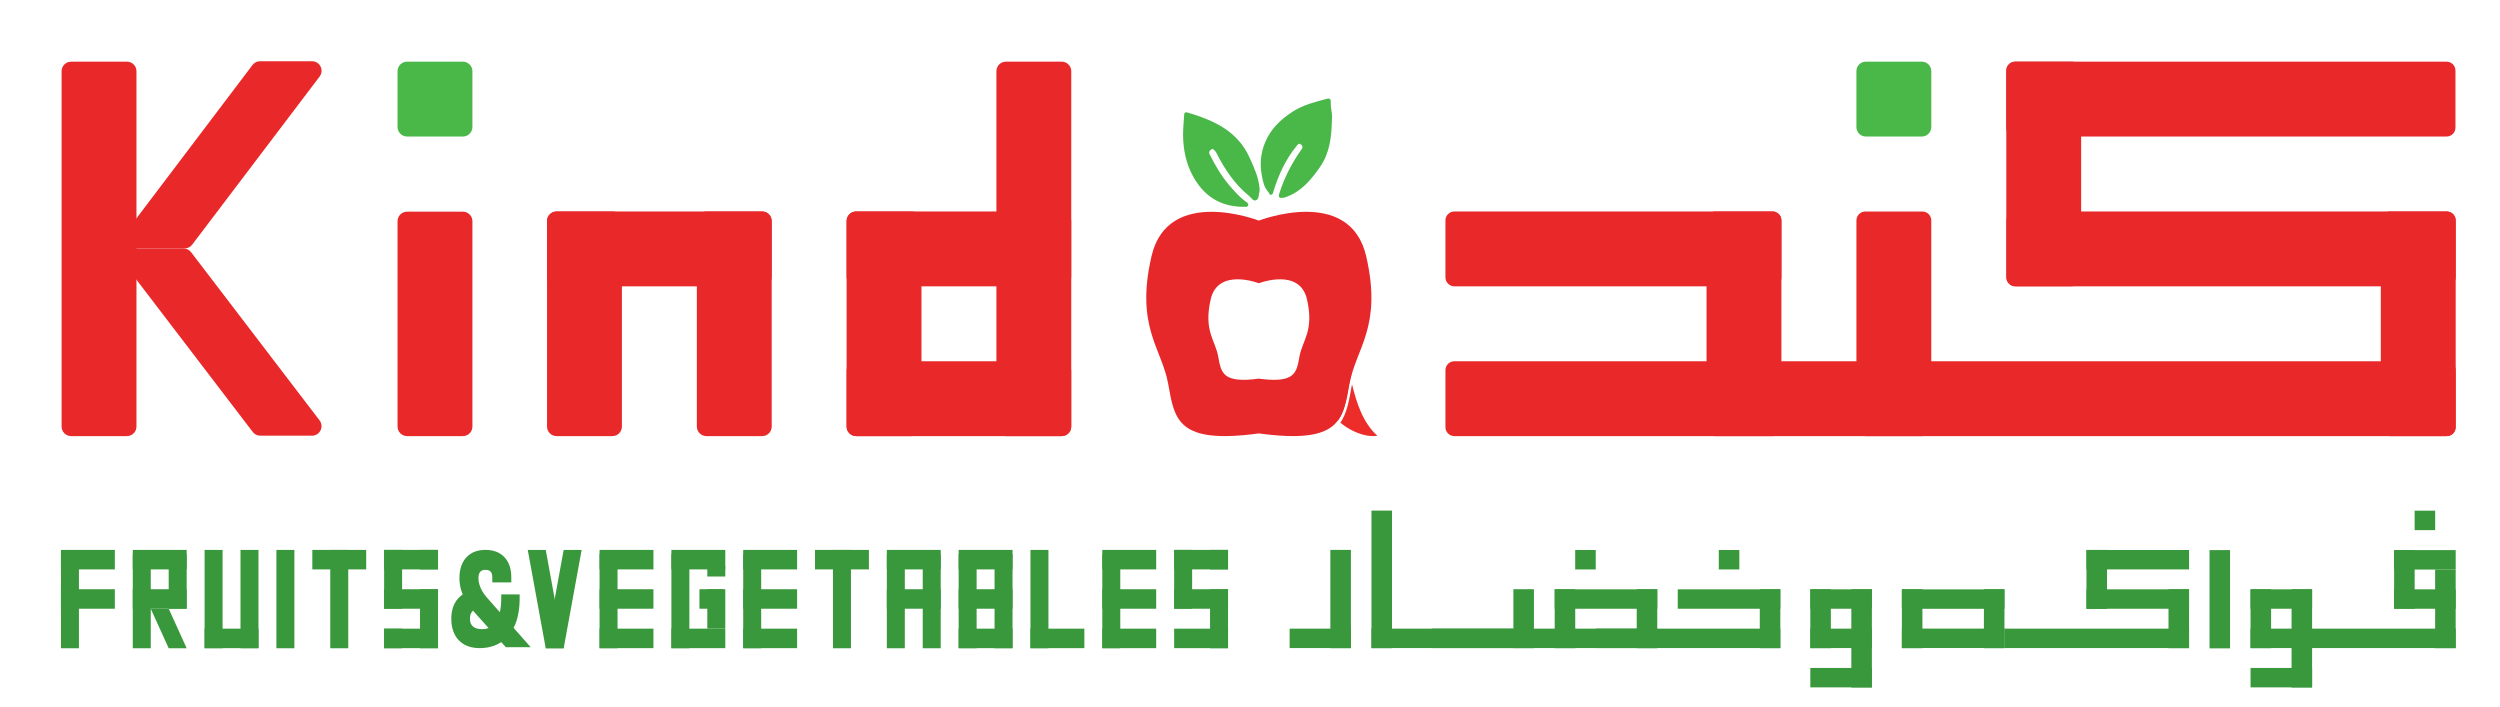 <?xml version="1.0" encoding="utf-8"?>
<!-- Generator: Adobe Illustrator 16.0.0, SVG Export Plug-In . SVG Version: 6.00 Build 0)  -->
<!DOCTYPE svg PUBLIC "-//W3C//DTD SVG 1.1//EN" "http://www.w3.org/Graphics/SVG/1.1/DTD/svg11.dtd">
<svg version="1.1" id="Layer_1" xmlns="http://www.w3.org/2000/svg" xmlns:xlink="http://www.w3.org/1999/xlink" x="0px" y="0px"
	 width="600.89px" height="170px" viewBox="118.5 198.638 600.89 170" enable-background="new 118.5 198.638 600.89 170"
	 xml:space="preserve">
<g>
	<g>
		<defs>
			<rect id="SVGID_1_" y="0" width="841.89" height="595.276"/>
		</defs>
		<clipPath id="SVGID_2_">
			<use xlink:href="#SVGID_1_"  overflow="visible"/>
		</clipPath>
		<path clip-path="url(#SVGID_2_)" fill="#E82829" d="M602.871,231.454h103.668c1.186,0,2.148-0.962,2.148-2.149v-13.698
			c0-1.187-0.963-2.148-2.148-2.148H602.871c-1.188,0-2.148,0.962-2.148,2.148v13.698
			C600.722,230.491,601.683,231.454,602.871,231.454"/>
	</g>
	<g>
		<defs>
			<rect id="SVGID_3_" y="0" width="841.89" height="595.276"/>
		</defs>
		<clipPath id="SVGID_4_">
			<use xlink:href="#SVGID_3_"  overflow="visible"/>
		</clipPath>
		<path clip-path="url(#SVGID_4_)" fill="#E82829" d="M602.923,267.458h103.668c1.188,0,2.148-0.962,2.148-2.149v-13.695
			c0-1.188-0.963-2.149-2.148-2.149H602.923c-1.188,0-2.148,0.962-2.148,2.149v13.695
			C600.773,266.496,601.736,267.458,602.923,267.458"/>
	</g>
	<g>
		<defs>
			<rect id="SVGID_5_" y="0" width="841.89" height="595.276"/>
		</defs>
		<clipPath id="SVGID_6_">
			<use xlink:href="#SVGID_5_"  overflow="visible"/>
		</clipPath>
		<path clip-path="url(#SVGID_6_)" fill="#E82829" d="M468.07,267.458h76.455c1.188,0,2.148-0.962,2.148-2.149v-13.695
			c0-1.188-0.963-2.149-2.148-2.149H468.07c-1.188,0-2.148,0.962-2.148,2.149v13.695
			C465.921,266.496,466.882,267.458,468.07,267.458"/>
	</g>
	<g>
		<defs>
			<rect id="SVGID_7_" y="0" width="841.89" height="595.276"/>
		</defs>
		<clipPath id="SVGID_8_">
			<use xlink:href="#SVGID_7_"  overflow="visible"/>
		</clipPath>
		<path clip-path="url(#SVGID_8_)" fill="#E82829" d="M468.07,303.458h238.521c1.186,0,2.148-0.963,2.148-2.149v-13.696
			c0-1.187-0.963-2.148-2.148-2.148H468.07c-1.188,0-2.148,0.962-2.148,2.148v13.696
			C465.921,302.496,466.882,303.458,468.07,303.458"/>
	</g>
	<g>
		<defs>
			<rect id="SVGID_9_" y="0" width="841.89" height="595.276"/>
		</defs>
		<clipPath id="SVGID_10_">
			<use xlink:href="#SVGID_9_"  overflow="visible"/>
		</clipPath>
		<path clip-path="url(#SVGID_10_)" fill="#E82829" d="M706.591,303.458h-13.697c-1.186,0-2.148-0.963-2.148-2.149v-49.684
			c0-1.188,0.963-2.15,2.148-2.15h13.697c1.188,0,2.148,0.962,2.148,2.15v49.684C708.74,302.496,707.777,303.458,706.591,303.458"/>
	</g>
	<g>
		<defs>
			<rect id="SVGID_11_" y="0" width="841.89" height="595.276"/>
		</defs>
		<clipPath id="SVGID_12_">
			<use xlink:href="#SVGID_11_"  overflow="visible"/>
		</clipPath>
		<path clip-path="url(#SVGID_12_)" fill="#E82829" d="M616.568,267.439h-13.697c-1.188,0-2.148-0.962-2.148-2.148v-49.686
			c0-1.187,0.963-2.148,2.148-2.148h13.697c1.186,0,2.146,0.962,2.146,2.148v49.686
			C618.714,266.477,617.753,267.439,616.568,267.439"/>
	</g>
	<g>
		<defs>
			<rect id="SVGID_13_" y="0" width="841.89" height="595.276"/>
		</defs>
		<clipPath id="SVGID_14_">
			<use xlink:href="#SVGID_13_"  overflow="visible"/>
		</clipPath>
		<path clip-path="url(#SVGID_14_)" fill="#4AB749" d="M580.427,231.452h-13.459c-1.252,0-2.268-1.016-2.268-2.269v-13.459
			c0-1.252,1.016-2.267,2.268-2.267h13.459c1.252,0,2.27,1.015,2.27,2.267v13.459C582.695,230.436,581.679,231.452,580.427,231.452"
			/>
	</g>
	<g>
		<defs>
			<rect id="SVGID_15_" y="0" width="841.89" height="595.276"/>
		</defs>
		<clipPath id="SVGID_16_">
			<use xlink:href="#SVGID_15_"  overflow="visible"/>
		</clipPath>
		<path clip-path="url(#SVGID_16_)" fill="#4AB749" d="M229.755,231.452h-13.408c-1.266,0-2.293-1.027-2.293-2.293V215.75
			c0-1.268,1.027-2.293,2.293-2.293h13.408c1.267,0,2.293,1.025,2.293,2.293v13.408
			C232.048,230.423,231.022,231.452,229.755,231.452"/>
	</g>
	<g>
		<defs>
			<rect id="SVGID_17_" y="0" width="841.89" height="595.276"/>
		</defs>
		<clipPath id="SVGID_18_">
			<use xlink:href="#SVGID_17_"  overflow="visible"/>
		</clipPath>
		<path clip-path="url(#SVGID_18_)" fill="#E82829" d="M544.525,303.458H530.83c-1.188,0-2.15-0.963-2.15-2.149v-49.684
			c0-1.188,0.963-2.15,2.15-2.15h13.695c1.188,0,2.148,0.962,2.148,2.15v49.684C546.675,302.496,545.712,303.458,544.525,303.458"/>
	</g>
	<g>
		<defs>
			<rect id="SVGID_19_" y="0" width="841.89" height="595.276"/>
		</defs>
		<clipPath id="SVGID_20_">
			<use xlink:href="#SVGID_19_"  overflow="visible"/>
		</clipPath>
		<path clip-path="url(#SVGID_20_)" fill="#E82829" d="M580.546,303.458h-13.695c-1.188,0-2.148-0.963-2.148-2.149v-49.684
			c0-1.188,0.961-2.15,2.148-2.15h13.695c1.188,0,2.148,0.962,2.148,2.15v49.684C582.695,302.496,581.732,303.458,580.546,303.458"
			/>
	</g>
	<g>
		<defs>
			<rect id="SVGID_21_" y="0" width="841.89" height="595.276"/>
		</defs>
		<clipPath id="SVGID_22_">
			<use xlink:href="#SVGID_21_"  overflow="visible"/>
		</clipPath>
		<path clip-path="url(#SVGID_22_)" fill="#E82829" d="M337.686,303.458h-13.407c-1.267,0-2.293-1.026-2.293-2.293v-49.396
			c0-1.267,1.026-2.294,2.293-2.294h13.407c1.268,0,2.293,1.027,2.293,2.294v49.396
			C339.979,302.431,338.953,303.458,337.686,303.458"/>
	</g>
	<g>
		<defs>
			<rect id="SVGID_23_" y="0" width="841.89" height="595.276"/>
		</defs>
		<clipPath id="SVGID_24_">
			<use xlink:href="#SVGID_23_"  overflow="visible"/>
		</clipPath>
		<path clip-path="url(#SVGID_24_)" fill="#E82829" d="M321.985,265.162v-13.408c0-1.267,1.026-2.293,2.293-2.293h49.396
			c1.268,0,2.293,1.026,2.293,2.293v13.408c0,1.267-1.025,2.293-2.293,2.293h-49.396
			C323.012,267.455,321.985,266.428,321.985,265.162"/>
	</g>
	<g>
		<defs>
			<rect id="SVGID_25_" y="0" width="841.89" height="595.276"/>
		</defs>
		<clipPath id="SVGID_26_">
			<use xlink:href="#SVGID_25_"  overflow="visible"/>
		</clipPath>
		<path clip-path="url(#SVGID_26_)" fill="#E82829" d="M321.985,301.166v-13.408c0-1.266,1.026-2.293,2.293-2.293h49.396
			c1.268,0,2.293,1.027,2.293,2.293v13.408c0,1.267-1.025,2.293-2.293,2.293h-49.396
			C323.012,303.458,321.985,302.431,321.985,301.166"/>
	</g>
	<g>
		<defs>
			<rect id="SVGID_27_" y="0" width="841.89" height="595.276"/>
		</defs>
		<clipPath id="SVGID_28_">
			<use xlink:href="#SVGID_27_"  overflow="visible"/>
		</clipPath>
		<path clip-path="url(#SVGID_28_)" fill="#E82829" d="M373.693,303.458h-13.408c-1.267,0-2.293-1.026-2.293-2.293V215.75
			c0-1.267,1.026-2.292,2.293-2.292h13.408c1.267,0,2.293,1.025,2.293,2.292v85.415C375.986,302.431,374.96,303.458,373.693,303.458
			"/>
	</g>
	<g>
		<defs>
			<rect id="SVGID_29_" y="0" width="841.89" height="595.276"/>
		</defs>
		<clipPath id="SVGID_30_">
			<use xlink:href="#SVGID_29_"  overflow="visible"/>
		</clipPath>
		<path clip-path="url(#SVGID_30_)" fill="#E82829" d="M265.686,303.458h-13.408c-1.266,0-2.293-1.026-2.293-2.293v-49.396
			c0-1.267,1.027-2.294,2.293-2.294h13.408c1.267,0,2.293,1.027,2.293,2.294v49.396
			C267.979,302.431,266.953,303.458,265.686,303.458"/>
	</g>
	<g>
		<defs>
			<rect id="SVGID_31_" y="0" width="841.89" height="595.276"/>
		</defs>
		<clipPath id="SVGID_32_">
			<use xlink:href="#SVGID_31_"  overflow="visible"/>
		</clipPath>
		<path clip-path="url(#SVGID_32_)" fill="#E82829" d="M249.985,265.162v-13.408c0-1.267,1.027-2.293,2.293-2.293h49.397
			c1.267,0,2.293,1.026,2.293,2.293v13.408c0,1.267-1.026,2.293-2.293,2.293h-49.397
			C251.012,267.455,249.985,266.428,249.985,265.162"/>
	</g>
	<g>
		<defs>
			<rect id="SVGID_33_" y="0" width="841.89" height="595.276"/>
		</defs>
		<clipPath id="SVGID_34_">
			<use xlink:href="#SVGID_33_"  overflow="visible"/>
		</clipPath>
		<path clip-path="url(#SVGID_34_)" fill="#E82829" d="M301.693,303.458h-13.408c-1.266,0-2.293-1.026-2.293-2.293v-49.396
			c0-1.267,1.027-2.294,2.293-2.294h13.408c1.267,0,2.293,1.027,2.293,2.294v49.396C303.986,302.431,302.96,303.458,301.693,303.458
			"/>
	</g>
	<g>
		<defs>
			<rect id="SVGID_35_" y="0" width="841.89" height="595.276"/>
		</defs>
		<clipPath id="SVGID_36_">
			<use xlink:href="#SVGID_35_"  overflow="visible"/>
		</clipPath>
		<path clip-path="url(#SVGID_36_)" fill="#E82829" d="M229.755,303.458h-13.408c-1.266,0-2.293-1.026-2.293-2.293v-49.359
			c0-1.267,1.027-2.293,2.293-2.293h13.408c1.267,0,2.293,1.026,2.293,2.293v49.359
			C232.048,302.431,231.022,303.458,229.755,303.458"/>
	</g>
	<g>
		<defs>
			<rect id="SVGID_37_" y="0" width="841.89" height="595.276"/>
		</defs>
		<clipPath id="SVGID_38_">
			<use xlink:href="#SVGID_37_"  overflow="visible"/>
		</clipPath>
		<path clip-path="url(#SVGID_38_)" fill="#E82829" d="M162.861,258.358h-12.437c-1.844,0-2.934-2.066-1.892-3.589l30.587-40.414
			c0.427-0.624,1.135-0.997,1.892-0.997h12.483c1.846,0,2.935,2.069,1.891,3.591l-30.633,40.413
			C164.324,257.985,163.617,258.358,162.861,258.358"/>
	</g>
	<g>
		<defs>
			<rect id="SVGID_39_" y="0" width="841.89" height="595.276"/>
		</defs>
		<clipPath id="SVGID_40_">
			<use xlink:href="#SVGID_39_"  overflow="visible"/>
		</clipPath>
		<path clip-path="url(#SVGID_40_)" fill="#E82829" d="M193.484,303.359h-12.417c-0.753,0-1.458-0.369-1.886-0.988l-30.869-40.413
			c-1.053-1.521,0.036-3.599,1.885-3.599h12.417c0.753,0,1.458,0.369,1.886,0.988l30.87,40.414
			C196.422,301.283,195.333,303.359,193.484,303.359"/>
	</g>
	<g>
		<defs>
			<rect id="SVGID_41_" y="0" width="841.89" height="595.276"/>
		</defs>
		<clipPath id="SVGID_42_">
			<use xlink:href="#SVGID_41_"  overflow="visible"/>
		</clipPath>
		<path clip-path="url(#SVGID_42_)" fill="#E82829" d="M149.005,303.458h-13.408c-1.266,0-2.293-1.026-2.293-2.293V215.75
			c0-1.267,1.027-2.292,2.293-2.292h13.408c1.267,0,2.293,1.025,2.293,2.292v85.415
			C151.298,302.431,150.272,303.458,149.005,303.458"/>
	</g>
	<g>
		<defs>
			<rect id="SVGID_43_" y="0" width="841.89" height="595.276"/>
		</defs>
		<clipPath id="SVGID_44_">
			<use xlink:href="#SVGID_43_"  overflow="visible"/>
		</clipPath>
		<rect x="693.939" y="330.855" clip-path="url(#SVGID_44_)" fill="#3A983C" width="14.801" height="4.68"/>
	</g>
	<g>
		<defs>
			<rect id="SVGID_45_" y="0" width="841.89" height="595.276"/>
		</defs>
		<clipPath id="SVGID_46_">
			<use xlink:href="#SVGID_45_"  overflow="visible"/>
		</clipPath>
		<rect x="693.939" y="340.285" clip-path="url(#SVGID_46_)" fill="#3A983C" width="14.801" height="4.67"/>
	</g>
	<g>
		<defs>
			<rect id="SVGID_47_" y="0" width="841.89" height="595.276"/>
		</defs>
		<clipPath id="SVGID_48_">
			<use xlink:href="#SVGID_47_"  overflow="visible"/>
		</clipPath>
		<rect x="659.431" y="349.735" clip-path="url(#SVGID_48_)" fill="#3A983C" width="49.311" height="4.67"/>
	</g>
	<g>
		<defs>
			<rect id="SVGID_49_" y="0" width="841.89" height="595.276"/>
		</defs>
		<clipPath id="SVGID_50_">
			<use xlink:href="#SVGID_49_"  overflow="visible"/>
		</clipPath>
		<rect x="600.279" y="349.735" clip-path="url(#SVGID_50_)" fill="#3A983C" width="44.373" height="4.67"/>
	</g>
	<g>
		<defs>
			<rect id="SVGID_51_" y="0" width="841.89" height="595.276"/>
		</defs>
		<clipPath id="SVGID_52_">
			<use xlink:href="#SVGID_51_"  overflow="visible"/>
		</clipPath>
		<rect x="448.14" y="349.735" clip-path="url(#SVGID_52_)" fill="#3A983C" width="34.188" height="4.67"/>
	</g>
	<g>
		<defs>
			<rect id="SVGID_53_" y="0" width="841.89" height="595.276"/>
		</defs>
		<clipPath id="SVGID_54_">
			<use xlink:href="#SVGID_53_"  overflow="visible"/>
		</clipPath>
		<rect x="619.998" y="340.285" clip-path="url(#SVGID_54_)" fill="#3A983C" width="24.654" height="4.67"/>
	</g>
	<g>
		<defs>
			<rect id="SVGID_55_" y="0" width="841.89" height="595.276"/>
		</defs>
		<clipPath id="SVGID_56_">
			<use xlink:href="#SVGID_55_"  overflow="visible"/>
		</clipPath>
		<rect x="619.998" y="330.83" clip-path="url(#SVGID_56_)" fill="#3A983C" width="24.654" height="4.67"/>
	</g>
	<g>
		<defs>
			<rect id="SVGID_57_" y="0" width="841.89" height="595.276"/>
		</defs>
		<clipPath id="SVGID_58_">
			<use xlink:href="#SVGID_57_"  overflow="visible"/>
		</clipPath>
		<rect x="659.431" y="359.182" clip-path="url(#SVGID_58_)" fill="#3A983C" width="14.795" height="4.67"/>
	</g>
	<g>
		<defs>
			<rect id="SVGID_59_" y="0" width="841.89" height="595.276"/>
		</defs>
		<clipPath id="SVGID_60_">
			<use xlink:href="#SVGID_59_"  overflow="visible"/>
		</clipPath>
		<rect x="659.431" y="340.285" clip-path="url(#SVGID_60_)" fill="#3A983C" width="14.795" height="4.67"/>
	</g>
	<g>
		<defs>
			<rect id="SVGID_61_" y="0" width="841.89" height="595.276"/>
		</defs>
		<clipPath id="SVGID_62_">
			<use xlink:href="#SVGID_61_"  overflow="visible"/>
		</clipPath>
		<rect x="693.941" y="330.855" clip-path="url(#SVGID_62_)" fill="#3A983C" width="4.938" height="14.1"/>
	</g>
	<g>
		<defs>
			<rect id="SVGID_63_" y="0" width="841.89" height="595.276"/>
		</defs>
		<clipPath id="SVGID_64_">
			<use xlink:href="#SVGID_63_"  overflow="visible"/>
		</clipPath>
		<rect x="698.871" y="321.382" clip-path="url(#SVGID_64_)" fill="#3A983C" width="4.938" height="4.68"/>
	</g>
	<g>
		<defs>
			<rect id="SVGID_65_" y="0" width="841.89" height="595.276"/>
		</defs>
		<clipPath id="SVGID_66_">
			<use xlink:href="#SVGID_65_"  overflow="visible"/>
		</clipPath>
		<rect x="531.619" y="330.83" clip-path="url(#SVGID_66_)" fill="#3A983C" width="4.938" height="4.683"/>
	</g>
	<g>
		<defs>
			<rect id="SVGID_67_" y="0" width="841.89" height="595.276"/>
		</defs>
		<clipPath id="SVGID_68_">
			<use xlink:href="#SVGID_67_"  overflow="visible"/>
		</clipPath>
		<rect x="497.109" y="330.83" clip-path="url(#SVGID_68_)" fill="#3A983C" width="4.939" height="4.683"/>
	</g>
	<g>
		<defs>
			<rect id="SVGID_69_" y="0" width="841.89" height="595.276"/>
		</defs>
		<clipPath id="SVGID_70_">
			<use xlink:href="#SVGID_69_"  overflow="visible"/>
		</clipPath>
		<rect x="703.8" y="335.533" clip-path="url(#SVGID_70_)" fill="#3A983C" width="4.939" height="18.902"/>
	</g>
	<g>
		<defs>
			<rect id="SVGID_71_" y="0" width="841.89" height="595.276"/>
		</defs>
		<clipPath id="SVGID_72_">
			<use xlink:href="#SVGID_71_"  overflow="visible"/>
		</clipPath>
		<rect x="669.291" y="340.257" clip-path="url(#SVGID_72_)" fill="#3A983C" width="4.939" height="23.621"/>
	</g>
	<g>
		<defs>
			<rect id="SVGID_73_" y="0" width="841.89" height="595.276"/>
		</defs>
		<clipPath id="SVGID_74_">
			<use xlink:href="#SVGID_73_"  overflow="visible"/>
		</clipPath>
		<rect x="649.572" y="330.855" clip-path="url(#SVGID_74_)" fill="#3A983C" width="4.938" height="23.622"/>
	</g>
	<g>
		<defs>
			<rect id="SVGID_75_" y="0" width="841.89" height="595.276"/>
		</defs>
		<clipPath id="SVGID_76_">
			<use xlink:href="#SVGID_75_"  overflow="visible"/>
		</clipPath>
		<rect x="659.431" y="340.257" clip-path="url(#SVGID_76_)" fill="#3A983C" width="4.939" height="14.178"/>
	</g>
	<g>
		<defs>
			<rect id="SVGID_77_" y="0" width="841.89" height="595.276"/>
		</defs>
		<clipPath id="SVGID_78_">
			<use xlink:href="#SVGID_77_"  overflow="visible"/>
		</clipPath>
		<rect x="553.619" y="359.182" clip-path="url(#SVGID_78_)" fill="#3A983C" width="14.795" height="4.67"/>
	</g>
	<g>
		<defs>
			<rect id="SVGID_79_" y="0" width="841.89" height="595.276"/>
		</defs>
		<clipPath id="SVGID_80_">
			<use xlink:href="#SVGID_79_"  overflow="visible"/>
		</clipPath>
		<rect x="553.619" y="340.285" clip-path="url(#SVGID_80_)" fill="#3A983C" width="14.795" height="4.67"/>
	</g>
	<g>
		<defs>
			<rect id="SVGID_81_" y="0" width="841.89" height="595.276"/>
		</defs>
		<clipPath id="SVGID_82_">
			<use xlink:href="#SVGID_81_"  overflow="visible"/>
		</clipPath>
		<rect x="553.619" y="349.735" clip-path="url(#SVGID_82_)" fill="#3A983C" width="14.795" height="4.67"/>
	</g>
	<g>
		<defs>
			<rect id="SVGID_83_" y="0" width="841.89" height="595.276"/>
		</defs>
		<clipPath id="SVGID_84_">
			<use xlink:href="#SVGID_83_"  overflow="visible"/>
		</clipPath>
		<rect x="563.478" y="340.257" clip-path="url(#SVGID_84_)" fill="#3A983C" width="4.941" height="23.621"/>
	</g>
	<g>
		<defs>
			<rect id="SVGID_85_" y="0" width="841.89" height="595.276"/>
		</defs>
		<clipPath id="SVGID_86_">
			<use xlink:href="#SVGID_85_"  overflow="visible"/>
		</clipPath>
		<rect x="553.619" y="340.257" clip-path="url(#SVGID_86_)" fill="#3A983C" width="4.939" height="14.178"/>
	</g>
	<g>
		<defs>
			<rect id="SVGID_87_" y="0" width="841.89" height="595.276"/>
		</defs>
		<clipPath id="SVGID_88_">
			<use xlink:href="#SVGID_87_"  overflow="visible"/>
		</clipPath>
		<rect x="639.712" y="340.257" clip-path="url(#SVGID_88_)" fill="#3A983C" width="4.939" height="14.178"/>
	</g>
	<g>
		<defs>
			<rect id="SVGID_89_" y="0" width="841.89" height="595.276"/>
		</defs>
		<clipPath id="SVGID_90_">
			<use xlink:href="#SVGID_89_"  overflow="visible"/>
		</clipPath>
		<rect x="502.041" y="349.735" clip-path="url(#SVGID_90_)" fill="#3A983C" width="44.373" height="4.67"/>
	</g>
	<g>
		<defs>
			<rect id="SVGID_91_" y="0" width="841.89" height="595.276"/>
		</defs>
		<clipPath id="SVGID_92_">
			<use xlink:href="#SVGID_91_"  overflow="visible"/>
		</clipPath>
		<rect x="521.759" y="340.285" clip-path="url(#SVGID_92_)" fill="#3A983C" width="24.654" height="4.67"/>
	</g>
	<g>
		<defs>
			<rect id="SVGID_93_" y="0" width="841.89" height="595.276"/>
		</defs>
		<clipPath id="SVGID_94_">
			<use xlink:href="#SVGID_93_"  overflow="visible"/>
		</clipPath>
		<rect x="541.474" y="340.257" clip-path="url(#SVGID_94_)" fill="#3A983C" width="4.939" height="14.178"/>
	</g>
	<g>
		<defs>
			<rect id="SVGID_95_" y="0" width="841.89" height="595.276"/>
		</defs>
		<clipPath id="SVGID_96_">
			<use xlink:href="#SVGID_95_"  overflow="visible"/>
		</clipPath>
		<rect x="462.667" y="349.735" clip-path="url(#SVGID_96_)" fill="#3A983C" width="54.168" height="4.67"/>
	</g>
	<g>
		<defs>
			<rect id="SVGID_97_" y="0" width="841.89" height="595.276"/>
		</defs>
		<clipPath id="SVGID_98_">
			<use xlink:href="#SVGID_97_"  overflow="visible"/>
		</clipPath>
		<rect x="492.181" y="340.285" clip-path="url(#SVGID_98_)" fill="#3A983C" width="24.654" height="4.67"/>
	</g>
	<g>
		<defs>
			<rect id="SVGID_99_" y="0" width="841.89" height="595.276"/>
		</defs>
		<clipPath id="SVGID_100_">
			<use xlink:href="#SVGID_99_"  overflow="visible"/>
		</clipPath>
		<rect x="511.896" y="340.257" clip-path="url(#SVGID_100_)" fill="#3A983C" width="4.938" height="14.178"/>
	</g>
	<g>
		<defs>
			<rect id="SVGID_101_" y="0" width="841.89" height="595.276"/>
		</defs>
		<clipPath id="SVGID_102_">
			<use xlink:href="#SVGID_101_"  overflow="visible"/>
		</clipPath>
		<rect x="492.179" y="340.257" clip-path="url(#SVGID_102_)" fill="#3A983C" width="4.939" height="14.178"/>
	</g>
	<g>
		<defs>
			<rect id="SVGID_103_" y="0" width="841.89" height="595.276"/>
		</defs>
		<clipPath id="SVGID_104_">
			<use xlink:href="#SVGID_103_"  overflow="visible"/>
		</clipPath>
		<rect x="482.25" y="340.257" clip-path="url(#SVGID_104_)" fill="#3A983C" width="4.939" height="14.178"/>
	</g>
	<g>
		<defs>
			<rect id="SVGID_105_" y="0" width="841.89" height="595.276"/>
		</defs>
		<clipPath id="SVGID_106_">
			<use xlink:href="#SVGID_105_"  overflow="visible"/>
		</clipPath>
		<rect x="428.472" y="349.735" clip-path="url(#SVGID_106_)" fill="#3A983C" width="14.729" height="4.67"/>
	</g>
	<g>
		<defs>
			<rect id="SVGID_107_" y="0" width="841.89" height="595.276"/>
		</defs>
		<clipPath id="SVGID_108_">
			<use xlink:href="#SVGID_107_"  overflow="visible"/>
		</clipPath>
		<rect x="438.259" y="330.809" clip-path="url(#SVGID_108_)" fill="#3A983C" width="4.941" height="23.626"/>
	</g>
	<g>
		<defs>
			<rect id="SVGID_109_" y="0" width="841.89" height="595.276"/>
		</defs>
		<clipPath id="SVGID_110_">
			<use xlink:href="#SVGID_109_"  overflow="visible"/>
		</clipPath>
		<rect x="448.14" y="321.36" clip-path="url(#SVGID_110_)" fill="#3A983C" width="4.939" height="33.075"/>
	</g>
	<g>
		<defs>
			<rect id="SVGID_111_" y="0" width="841.89" height="595.276"/>
		</defs>
		<clipPath id="SVGID_112_">
			<use xlink:href="#SVGID_111_"  overflow="visible"/>
		</clipPath>
		<rect x="619.994" y="330.818" clip-path="url(#SVGID_112_)" fill="#3A983C" width="4.938" height="14.178"/>
	</g>
	<g>
		<defs>
			<rect id="SVGID_113_" y="0" width="841.89" height="595.276"/>
		</defs>
		<clipPath id="SVGID_114_">
			<use xlink:href="#SVGID_113_"  overflow="visible"/>
		</clipPath>
		<rect x="575.628" y="349.724" clip-path="url(#SVGID_114_)" fill="#3A983C" width="24.654" height="4.67"/>
	</g>
	<g>
		<defs>
			<rect id="SVGID_115_" y="0" width="841.89" height="595.276"/>
		</defs>
		<clipPath id="SVGID_116_">
			<use xlink:href="#SVGID_115_"  overflow="visible"/>
		</clipPath>
		<rect x="575.628" y="340.298" clip-path="url(#SVGID_116_)" fill="#3A983C" width="24.654" height="4.671"/>
	</g>
	<g>
		<defs>
			<rect id="SVGID_117_" y="0" width="841.89" height="595.276"/>
		</defs>
		<clipPath id="SVGID_118_">
			<use xlink:href="#SVGID_117_"  overflow="visible"/>
		</clipPath>
		<rect x="575.625" y="340.257" clip-path="url(#SVGID_118_)" fill="#3A983C" width="4.939" height="14.178"/>
	</g>
	<g>
		<defs>
			<rect id="SVGID_119_" y="0" width="841.89" height="595.276"/>
		</defs>
		<clipPath id="SVGID_120_">
			<use xlink:href="#SVGID_119_"  overflow="visible"/>
		</clipPath>
		<rect x="595.343" y="340.257" clip-path="url(#SVGID_120_)" fill="#3A983C" width="4.939" height="14.178"/>
	</g>
	<g>
		<defs>
			<rect id="SVGID_121_" y="0" width="841.89" height="595.276"/>
		</defs>
		<clipPath id="SVGID_122_">
			<use xlink:href="#SVGID_121_"  overflow="visible"/>
		</clipPath>
		<rect x="133.15" y="330.813" clip-path="url(#SVGID_122_)" fill="#3A983C" width="12.953" height="4.687"/>
	</g>
	<g>
		<defs>
			<rect id="SVGID_123_" y="0" width="841.89" height="595.276"/>
		</defs>
		<clipPath id="SVGID_124_">
			<use xlink:href="#SVGID_123_"  overflow="visible"/>
		</clipPath>
		<rect x="150.415" y="330.813" clip-path="url(#SVGID_124_)" fill="#3A983C" width="12.953" height="4.687"/>
	</g>
	<g>
		<defs>
			<rect id="SVGID_125_" y="0" width="841.89" height="595.276"/>
		</defs>
		<clipPath id="SVGID_126_">
			<use xlink:href="#SVGID_125_"  overflow="visible"/>
		</clipPath>
		<rect x="167.676" y="349.737" clip-path="url(#SVGID_126_)" fill="#3A983C" width="12.953" height="4.687"/>
	</g>
	<g>
		<defs>
			<rect id="SVGID_127_" y="0" width="841.89" height="595.276"/>
		</defs>
		<clipPath id="SVGID_128_">
			<use xlink:href="#SVGID_127_"  overflow="visible"/>
		</clipPath>
		<rect x="193.567" y="330.813" clip-path="url(#SVGID_128_)" fill="#3A983C" width="12.953" height="4.687"/>
	</g>
	<g>
		<defs>
			<rect id="SVGID_129_" y="0" width="841.89" height="595.276"/>
		</defs>
		<clipPath id="SVGID_130_">
			<use xlink:href="#SVGID_129_"  overflow="visible"/>
		</clipPath>
		<rect x="210.825" y="330.809" clip-path="url(#SVGID_130_)" fill="#3A983C" width="12.955" height="4.69"/>
	</g>
	<g>
		<defs>
			<rect id="SVGID_131_" y="0" width="841.89" height="595.276"/>
		</defs>
		<clipPath id="SVGID_132_">
			<use xlink:href="#SVGID_131_"  overflow="visible"/>
		</clipPath>
		<rect x="210.825" y="340.264" clip-path="url(#SVGID_132_)" fill="#3A983C" width="12.955" height="4.685"/>
	</g>
	<g>
		<defs>
			<rect id="SVGID_133_" y="0" width="841.89" height="595.276"/>
		</defs>
		<clipPath id="SVGID_134_">
			<use xlink:href="#SVGID_133_"  overflow="visible"/>
		</clipPath>
		<rect x="210.825" y="349.74" clip-path="url(#SVGID_134_)" fill="#3A983C" width="12.955" height="4.684"/>
	</g>
	<g>
		<defs>
			<rect id="SVGID_135_" y="0" width="841.89" height="595.276"/>
		</defs>
		<clipPath id="SVGID_136_">
			<use xlink:href="#SVGID_135_"  overflow="visible"/>
		</clipPath>
		<rect x="133.15" y="340.263" clip-path="url(#SVGID_136_)" fill="#3A983C" width="12.953" height="4.686"/>
	</g>
	<g>
		<defs>
			<rect id="SVGID_137_" y="0" width="841.89" height="595.276"/>
		</defs>
		<clipPath id="SVGID_138_">
			<use xlink:href="#SVGID_137_"  overflow="visible"/>
		</clipPath>
		<rect x="150.415" y="340.263" clip-path="url(#SVGID_138_)" fill="#3A983C" width="12.953" height="4.686"/>
	</g>
	<g>
		<defs>
			<rect id="SVGID_139_" y="0" width="841.89" height="595.276"/>
		</defs>
		<clipPath id="SVGID_140_">
			<use xlink:href="#SVGID_139_"  overflow="visible"/>
		</clipPath>
		<rect x="133.15" y="331.848" clip-path="url(#SVGID_140_)" fill="#3A983C" width="4.323" height="22.603"/>
	</g>
	<g>
		<defs>
			<rect id="SVGID_141_" y="0" width="841.89" height="595.276"/>
		</defs>
		<clipPath id="SVGID_142_">
			<use xlink:href="#SVGID_141_"  overflow="visible"/>
		</clipPath>
		<rect x="150.414" y="331.848" clip-path="url(#SVGID_142_)" fill="#3A983C" width="4.323" height="22.603"/>
	</g>
	<g>
		<defs>
			<rect id="SVGID_143_" y="0" width="841.89" height="595.276"/>
		</defs>
		<clipPath id="SVGID_144_">
			<use xlink:href="#SVGID_143_"  overflow="visible"/>
		</clipPath>
		<rect x="167.676" y="330.814" clip-path="url(#SVGID_144_)" fill="#3A983C" width="4.323" height="23.637"/>
	</g>
	<g>
		<defs>
			<rect id="SVGID_145_" y="0" width="841.89" height="595.276"/>
		</defs>
		<clipPath id="SVGID_146_">
			<use xlink:href="#SVGID_145_"  overflow="visible"/>
		</clipPath>
		<rect x="176.306" y="330.814" clip-path="url(#SVGID_146_)" fill="#3A983C" width="4.323" height="23.637"/>
	</g>
	<g>
		<defs>
			<rect id="SVGID_147_" y="0" width="841.89" height="595.276"/>
		</defs>
		<clipPath id="SVGID_148_">
			<use xlink:href="#SVGID_147_"  overflow="visible"/>
		</clipPath>
		<rect x="184.936" y="330.814" clip-path="url(#SVGID_148_)" fill="#3A983C" width="4.323" height="23.637"/>
	</g>
	<g>
		<defs>
			<rect id="SVGID_149_" y="0" width="841.89" height="595.276"/>
		</defs>
		<clipPath id="SVGID_150_">
			<use xlink:href="#SVGID_149_"  overflow="visible"/>
		</clipPath>
		<rect x="197.882" y="330.814" clip-path="url(#SVGID_150_)" fill="#3A983C" width="4.323" height="23.637"/>
	</g>
	<g>
		<defs>
			<rect id="SVGID_151_" y="0" width="841.89" height="595.276"/>
		</defs>
		<clipPath id="SVGID_152_">
			<use xlink:href="#SVGID_151_"  overflow="visible"/>
		</clipPath>
		<rect x="210.825" y="330.809" clip-path="url(#SVGID_152_)" fill="#3A983C" width="4.324" height="14.14"/>
	</g>
	<g>
		<defs>
			<rect id="SVGID_153_" y="0" width="841.89" height="595.276"/>
		</defs>
		<clipPath id="SVGID_154_">
			<use xlink:href="#SVGID_153_"  overflow="visible"/>
		</clipPath>
		<rect x="210.826" y="349.742" clip-path="url(#SVGID_154_)" fill="#3A983C" width="4.324" height="4.713"/>
	</g>
	<g>
		<defs>
			<rect id="SVGID_155_" y="0" width="841.89" height="595.276"/>
		</defs>
		<clipPath id="SVGID_156_">
			<use xlink:href="#SVGID_155_"  overflow="visible"/>
		</clipPath>
		<rect x="219.456" y="330.809" clip-path="url(#SVGID_156_)" fill="#3A983C" width="4.324" height="4.69"/>
	</g>
	<g>
		<defs>
			<rect id="SVGID_157_" y="0" width="841.89" height="595.276"/>
		</defs>
		<clipPath id="SVGID_158_">
			<use xlink:href="#SVGID_157_"  overflow="visible"/>
		</clipPath>
		<rect x="219.456" y="340.264" clip-path="url(#SVGID_158_)" fill="#3A983C" width="4.324" height="14.188"/>
	</g>
	<g>
		<defs>
			<rect id="SVGID_159_" y="0" width="841.89" height="595.276"/>
		</defs>
		<clipPath id="SVGID_160_">
			<use xlink:href="#SVGID_159_"  overflow="visible"/>
		</clipPath>
		<polygon clip-path="url(#SVGID_160_)" fill="#3A983C" points="163.368,354.451 159.056,344.949 154.734,344.949 159.045,354.451 
					"/>
	</g>
	<g>
		<defs>
			<rect id="SVGID_161_" y="0" width="841.89" height="595.276"/>
		</defs>
		<clipPath id="SVGID_162_">
			<use xlink:href="#SVGID_161_"  overflow="visible"/>
		</clipPath>
		<rect x="159.045" y="331.848" clip-path="url(#SVGID_162_)" fill="#3A983C" width="4.323" height="13.101"/>
	</g>
	<g>
		<defs>
			<rect id="SVGID_163_" y="0" width="841.89" height="595.276"/>
		</defs>
		<clipPath id="SVGID_164_">
			<use xlink:href="#SVGID_163_"  overflow="visible"/>
		</clipPath>
		<rect x="262.607" y="330.813" clip-path="url(#SVGID_164_)" fill="#3A983C" width="12.953" height="4.687"/>
	</g>
	<g>
		<defs>
			<rect id="SVGID_165_" y="0" width="841.89" height="595.276"/>
		</defs>
		<clipPath id="SVGID_166_">
			<use xlink:href="#SVGID_165_"  overflow="visible"/>
		</clipPath>
		<rect x="262.607" y="340.263" clip-path="url(#SVGID_166_)" fill="#3A983C" width="12.953" height="4.686"/>
	</g>
	<g>
		<defs>
			<rect id="SVGID_167_" y="0" width="841.89" height="595.276"/>
		</defs>
		<clipPath id="SVGID_168_">
			<use xlink:href="#SVGID_167_"  overflow="visible"/>
		</clipPath>
		<rect x="262.607" y="349.737" clip-path="url(#SVGID_168_)" fill="#3A983C" width="12.953" height="4.687"/>
	</g>
	<g>
		<defs>
			<rect id="SVGID_169_" y="0" width="841.89" height="595.276"/>
		</defs>
		<clipPath id="SVGID_170_">
			<use xlink:href="#SVGID_169_"  overflow="visible"/>
		</clipPath>
		<rect x="262.607" y="331.848" clip-path="url(#SVGID_170_)" fill="#3A983C" width="4.323" height="22.603"/>
	</g>
	<g>
		<defs>
			<rect id="SVGID_171_" y="0" width="841.89" height="595.276"/>
		</defs>
		<clipPath id="SVGID_172_">
			<use xlink:href="#SVGID_171_"  overflow="visible"/>
		</clipPath>
		<rect x="297.133" y="330.813" clip-path="url(#SVGID_172_)" fill="#3A983C" width="12.953" height="4.687"/>
	</g>
	<g>
		<defs>
			<rect id="SVGID_173_" y="0" width="841.89" height="595.276"/>
		</defs>
		<clipPath id="SVGID_174_">
			<use xlink:href="#SVGID_173_"  overflow="visible"/>
		</clipPath>
		<rect x="297.133" y="340.263" clip-path="url(#SVGID_174_)" fill="#3A983C" width="12.953" height="4.686"/>
	</g>
	<g>
		<defs>
			<rect id="SVGID_175_" y="0" width="841.89" height="595.276"/>
		</defs>
		<clipPath id="SVGID_176_">
			<use xlink:href="#SVGID_175_"  overflow="visible"/>
		</clipPath>
		<rect x="297.133" y="349.737" clip-path="url(#SVGID_176_)" fill="#3A983C" width="12.953" height="4.687"/>
	</g>
	<g>
		<defs>
			<rect id="SVGID_177_" y="0" width="841.89" height="595.276"/>
		</defs>
		<clipPath id="SVGID_178_">
			<use xlink:href="#SVGID_177_"  overflow="visible"/>
		</clipPath>
		<rect x="297.133" y="331.848" clip-path="url(#SVGID_178_)" fill="#3A983C" width="4.323" height="22.603"/>
	</g>
	<g>
		<defs>
			<rect id="SVGID_179_" y="0" width="841.89" height="595.276"/>
		</defs>
		<clipPath id="SVGID_180_">
			<use xlink:href="#SVGID_179_"  overflow="visible"/>
		</clipPath>
		<rect x="383.444" y="330.813" clip-path="url(#SVGID_180_)" fill="#3A983C" width="12.953" height="4.687"/>
	</g>
	<g>
		<defs>
			<rect id="SVGID_181_" y="0" width="841.89" height="595.276"/>
		</defs>
		<clipPath id="SVGID_182_">
			<use xlink:href="#SVGID_181_"  overflow="visible"/>
		</clipPath>
		<rect x="383.444" y="340.263" clip-path="url(#SVGID_182_)" fill="#3A983C" width="12.953" height="4.686"/>
	</g>
	<g>
		<defs>
			<rect id="SVGID_183_" y="0" width="841.89" height="595.276"/>
		</defs>
		<clipPath id="SVGID_184_">
			<use xlink:href="#SVGID_183_"  overflow="visible"/>
		</clipPath>
		<rect x="383.444" y="349.737" clip-path="url(#SVGID_184_)" fill="#3A983C" width="12.953" height="4.687"/>
	</g>
	<g>
		<defs>
			<rect id="SVGID_185_" y="0" width="841.89" height="595.276"/>
		</defs>
		<clipPath id="SVGID_186_">
			<use xlink:href="#SVGID_185_"  overflow="visible"/>
		</clipPath>
		<rect x="383.444" y="331.848" clip-path="url(#SVGID_186_)" fill="#3A983C" width="4.322" height="22.603"/>
	</g>
	<g>
		<defs>
			<rect id="SVGID_187_" y="0" width="841.89" height="595.276"/>
		</defs>
		<clipPath id="SVGID_188_">
			<use xlink:href="#SVGID_187_"  overflow="visible"/>
		</clipPath>
		<rect x="348.916" y="330.813" clip-path="url(#SVGID_188_)" fill="#3A983C" width="12.953" height="4.687"/>
	</g>
	<g>
		<defs>
			<rect id="SVGID_189_" y="0" width="841.89" height="595.276"/>
		</defs>
		<clipPath id="SVGID_190_">
			<use xlink:href="#SVGID_189_"  overflow="visible"/>
		</clipPath>
		<rect x="348.916" y="340.263" clip-path="url(#SVGID_190_)" fill="#3A983C" width="12.953" height="4.686"/>
	</g>
	<g>
		<defs>
			<rect id="SVGID_191_" y="0" width="841.89" height="595.276"/>
		</defs>
		<clipPath id="SVGID_192_">
			<use xlink:href="#SVGID_191_"  overflow="visible"/>
		</clipPath>
		<rect x="348.916" y="349.737" clip-path="url(#SVGID_192_)" fill="#3A983C" width="12.953" height="4.687"/>
	</g>
	<g>
		<defs>
			<rect id="SVGID_193_" y="0" width="841.89" height="595.276"/>
		</defs>
		<clipPath id="SVGID_194_">
			<use xlink:href="#SVGID_193_"  overflow="visible"/>
		</clipPath>
		<rect x="348.916" y="331.848" clip-path="url(#SVGID_194_)" fill="#3A983C" width="4.323" height="22.603"/>
	</g>
	<g>
		<defs>
			<rect id="SVGID_195_" y="0" width="841.89" height="595.276"/>
		</defs>
		<clipPath id="SVGID_196_">
			<use xlink:href="#SVGID_195_"  overflow="visible"/>
		</clipPath>
		<rect x="357.546" y="331.848" clip-path="url(#SVGID_196_)" fill="#3A983C" width="4.323" height="22.603"/>
	</g>
	<g>
		<defs>
			<rect id="SVGID_197_" y="0" width="841.89" height="595.276"/>
		</defs>
		<clipPath id="SVGID_198_">
			<use xlink:href="#SVGID_197_"  overflow="visible"/>
		</clipPath>
		<rect x="366.177" y="349.737" clip-path="url(#SVGID_198_)" fill="#3A983C" width="12.954" height="4.687"/>
	</g>
	<g>
		<defs>
			<rect id="SVGID_199_" y="0" width="841.89" height="595.276"/>
		</defs>
		<clipPath id="SVGID_200_">
			<use xlink:href="#SVGID_199_"  overflow="visible"/>
		</clipPath>
		<rect x="331.655" y="330.813" clip-path="url(#SVGID_200_)" fill="#3A983C" width="12.953" height="4.687"/>
	</g>
	<g>
		<defs>
			<rect id="SVGID_201_" y="0" width="841.89" height="595.276"/>
		</defs>
		<clipPath id="SVGID_202_">
			<use xlink:href="#SVGID_201_"  overflow="visible"/>
		</clipPath>
		<rect x="331.655" y="340.263" clip-path="url(#SVGID_202_)" fill="#3A983C" width="12.953" height="4.686"/>
	</g>
	<g>
		<defs>
			<rect id="SVGID_203_" y="0" width="841.89" height="595.276"/>
		</defs>
		<clipPath id="SVGID_204_">
			<use xlink:href="#SVGID_203_"  overflow="visible"/>
		</clipPath>
		<rect x="331.655" y="331.848" clip-path="url(#SVGID_204_)" fill="#3A983C" width="4.322" height="22.603"/>
	</g>
	<g>
		<defs>
			<rect id="SVGID_205_" y="0" width="841.89" height="595.276"/>
		</defs>
		<clipPath id="SVGID_206_">
			<use xlink:href="#SVGID_205_"  overflow="visible"/>
		</clipPath>
		<rect x="340.285" y="331.848" clip-path="url(#SVGID_206_)" fill="#3A983C" width="4.323" height="22.603"/>
	</g>
	<g>
		<defs>
			<rect id="SVGID_207_" y="0" width="841.89" height="595.276"/>
		</defs>
		<clipPath id="SVGID_208_">
			<use xlink:href="#SVGID_207_"  overflow="visible"/>
		</clipPath>
		<rect x="279.872" y="330.813" clip-path="url(#SVGID_208_)" fill="#3A983C" width="12.953" height="4.687"/>
	</g>
	<g>
		<defs>
			<rect id="SVGID_209_" y="0" width="841.89" height="595.276"/>
		</defs>
		<clipPath id="SVGID_210_">
			<use xlink:href="#SVGID_209_"  overflow="visible"/>
		</clipPath>
		<rect x="288.506" y="340.263" clip-path="url(#SVGID_210_)" fill="#3A983C" width="4.319" height="9.475"/>
	</g>
	<g>
		<defs>
			<rect id="SVGID_211_" y="0" width="841.89" height="595.276"/>
		</defs>
		<clipPath id="SVGID_212_">
			<use xlink:href="#SVGID_211_"  overflow="visible"/>
		</clipPath>
		<rect x="286.612" y="340.263" clip-path="url(#SVGID_212_)" fill="#3A983C" width="5.703" height="4.686"/>
	</g>
	<g>
		<defs>
			<rect id="SVGID_213_" y="0" width="841.89" height="595.276"/>
		</defs>
		<clipPath id="SVGID_214_">
			<use xlink:href="#SVGID_213_"  overflow="visible"/>
		</clipPath>
		<rect x="288.506" y="334.705" clip-path="url(#SVGID_214_)" fill="#3A983C" width="4.319" height="2.502"/>
	</g>
	<g>
		<defs>
			<rect id="SVGID_215_" y="0" width="841.89" height="595.276"/>
		</defs>
		<clipPath id="SVGID_216_">
			<use xlink:href="#SVGID_215_"  overflow="visible"/>
		</clipPath>
		<rect x="279.872" y="349.737" clip-path="url(#SVGID_216_)" fill="#3A983C" width="12.953" height="4.687"/>
	</g>
	<g>
		<defs>
			<rect id="SVGID_217_" y="0" width="841.89" height="595.276"/>
		</defs>
		<clipPath id="SVGID_218_">
			<use xlink:href="#SVGID_217_"  overflow="visible"/>
		</clipPath>
		<rect x="279.872" y="331.848" clip-path="url(#SVGID_218_)" fill="#3A983C" width="4.323" height="22.603"/>
	</g>
	<g>
		<defs>
			<rect id="SVGID_219_" y="0" width="841.89" height="595.276"/>
		</defs>
		<clipPath id="SVGID_220_">
			<use xlink:href="#SVGID_219_"  overflow="visible"/>
		</clipPath>
		<rect x="314.394" y="330.813" clip-path="url(#SVGID_220_)" fill="#3A983C" width="12.953" height="4.687"/>
	</g>
	<g>
		<defs>
			<rect id="SVGID_221_" y="0" width="841.89" height="595.276"/>
		</defs>
		<clipPath id="SVGID_222_">
			<use xlink:href="#SVGID_221_"  overflow="visible"/>
		</clipPath>
		<rect x="318.709" y="330.814" clip-path="url(#SVGID_222_)" fill="#3A983C" width="4.323" height="23.637"/>
	</g>
	<g>
		<defs>
			<rect id="SVGID_223_" y="0" width="841.89" height="595.276"/>
		</defs>
		<clipPath id="SVGID_224_">
			<use xlink:href="#SVGID_223_"  overflow="visible"/>
		</clipPath>
		<rect x="366.177" y="330.814" clip-path="url(#SVGID_224_)" fill="#3A983C" width="4.323" height="23.637"/>
	</g>
	<g>
		<defs>
			<rect id="SVGID_225_" y="0" width="841.89" height="595.276"/>
		</defs>
		<clipPath id="SVGID_226_">
			<use xlink:href="#SVGID_225_"  overflow="visible"/>
		</clipPath>
		<polygon clip-path="url(#SVGID_226_)" fill="#3A983C" points="253.992,354.451 249.673,330.814 245.35,330.814 249.669,354.451 		
			"/>
	</g>
	<g>
		<defs>
			<rect id="SVGID_227_" y="0" width="841.89" height="595.276"/>
		</defs>
		<clipPath id="SVGID_228_">
			<use xlink:href="#SVGID_227_"  overflow="visible"/>
		</clipPath>
		<polygon clip-path="url(#SVGID_228_)" fill="#3A983C" points="253.984,354.451 258.303,330.814 253.981,330.814 249.662,354.451 
					"/>
	</g>
	<g>
		<defs>
			<rect id="SVGID_229_" y="0" width="841.89" height="595.276"/>
		</defs>
		<clipPath id="SVGID_230_">
			<use xlink:href="#SVGID_229_"  overflow="visible"/>
		</clipPath>
		<rect x="400.713" y="330.809" clip-path="url(#SVGID_230_)" fill="#3A983C" width="12.955" height="4.69"/>
	</g>
	<g>
		<defs>
			<rect id="SVGID_231_" y="0" width="841.89" height="595.276"/>
		</defs>
		<clipPath id="SVGID_232_">
			<use xlink:href="#SVGID_231_"  overflow="visible"/>
		</clipPath>
		<rect x="400.713" y="340.264" clip-path="url(#SVGID_232_)" fill="#3A983C" width="12.955" height="4.685"/>
	</g>
	<g>
		<defs>
			<rect id="SVGID_233_" y="0" width="841.89" height="595.276"/>
		</defs>
		<clipPath id="SVGID_234_">
			<use xlink:href="#SVGID_233_"  overflow="visible"/>
		</clipPath>
		<rect x="400.713" y="349.74" clip-path="url(#SVGID_234_)" fill="#3A983C" width="12.955" height="4.684"/>
	</g>
	<g>
		<defs>
			<rect id="SVGID_235_" y="0" width="841.89" height="595.276"/>
		</defs>
		<clipPath id="SVGID_236_">
			<use xlink:href="#SVGID_235_"  overflow="visible"/>
		</clipPath>
		<rect x="400.713" y="330.809" clip-path="url(#SVGID_236_)" fill="#3A983C" width="4.324" height="14.14"/>
	</g>
	<g>
		<defs>
			<rect id="SVGID_237_" y="0" width="841.89" height="595.276"/>
		</defs>
		<clipPath id="SVGID_238_">
			<use xlink:href="#SVGID_237_"  overflow="visible"/>
		</clipPath>
		<rect x="409.344" y="330.809" clip-path="url(#SVGID_238_)" fill="#3A983C" width="4.324" height="4.69"/>
	</g>
	<g>
		<defs>
			<rect id="SVGID_239_" y="0" width="841.89" height="595.276"/>
		</defs>
		<clipPath id="SVGID_240_">
			<use xlink:href="#SVGID_239_"  overflow="visible"/>
		</clipPath>
		<rect x="409.344" y="340.264" clip-path="url(#SVGID_240_)" fill="#3A983C" width="4.324" height="14.188"/>
	</g>
	<g>
		<defs>
			<rect id="SVGID_241_" y="0" width="841.89" height="595.276"/>
		</defs>
		<clipPath id="SVGID_242_">
			<use xlink:href="#SVGID_241_"  overflow="visible"/>
		</clipPath>
		<path clip-path="url(#SVGID_242_)" fill="#3A983C" d="M241.954,349.546c0.128-0.25,0.244-0.498,0.35-0.754
			c0.73-1.762,1.1-3.896,1.1-6.346v-0.938h-4.428v0.938c0,1.254-0.115,2.369-0.343,3.336l-3.124-3.541
			c-0.432-0.488-0.807-1.008-1.112-1.545c-0.3-0.527-0.53-1.063-0.682-1.594c-0.148-0.514-0.223-1.016-0.223-1.486
			c0-0.691,0.146-1.209,0.434-1.543c0.274-0.314,0.682-0.47,1.248-0.47c0.569,0,0.976,0.144,1.248,0.437
			c0.273,0.293,0.406,0.737,0.406,1.355v1.232h4.566v-1.232c0-2.051-0.558-3.68-1.658-4.842c-1.097-1.16-2.633-1.746-4.562-1.746
			c-1.945,0-3.49,0.609-4.593,1.814c-1.099,1.199-1.655,2.881-1.655,4.994c0,0.95,0.134,1.896,0.397,2.809
			c0.101,0.351,0.23,0.713,0.39,1.093c-0.435,0.291-0.823,0.635-1.161,1.028c-1.049,1.22-1.58,2.841-1.58,4.815
			c0,1.443,0.269,2.708,0.8,3.757c0.548,1.082,1.355,1.918,2.4,2.482c1.006,0.543,2.217,0.82,3.598,0.82
			c2.001,0,3.749-0.485,5.198-1.44c0.005-0.003,0.009-0.006,0.014-0.008l1.104,1.229h5.975L241.954,349.546z M232.186,345.416
			c0.004,0.006,0.009,0.01,0.013,0.017l3.734,4.151c-0.463,0.187-0.974,0.277-1.544,0.277c-0.992,0-1.748-0.229-2.247-0.681
			c-0.462-0.418-0.687-1.013-0.687-1.816c0-0.837,0.212-1.45,0.648-1.874C232.129,345.464,232.157,345.439,232.186,345.416"/>
	</g>
	<g>
		<defs>
			<rect id="SVGID_243_" y="0" width="841.89" height="595.276"/>
		</defs>
		<clipPath id="SVGID_244_">
			<use xlink:href="#SVGID_243_"  overflow="visible"/>
		</clipPath>
		<path clip-path="url(#SVGID_244_)" fill="#4AB749" d="M438.634,227.3c-0.068,4.351-0.555,8.142-2.854,11.461
			c-2.133,3.077-4.48,5.917-8.184,7.235c-0.225,0.08-0.434,0.152-0.672,0.183c-0.932,0.113-1.23-0.07-0.895-1.131
			c1.189-3.768,2.979-7.221,5.244-10.431c0.404-0.575,0.404-0.936-0.113-1.283c-0.547-0.365-0.777,0.091-1.082,0.467
			c-2.574,3.18-4.24,6.82-5.453,10.69c-0.115,0.366-0.119,0.812-0.551,0.94c-0.514,0.154-0.496-0.421-0.713-0.648
			c-1.111-1.167-1.342-2.73-1.609-4.207c-0.474-2.591-0.205-5.169,0.789-7.62c1.342-3.303,3.777-5.65,6.74-7.534
			c2.52-1.604,5.357-2.295,8.188-3.043c0.666-0.176,0.914,0.119,0.885,0.725C438.279,224.662,438.847,226.184,438.634,227.3"/>
	</g>
	<g>
		<defs>
			<rect id="SVGID_245_" y="0" width="841.89" height="595.276"/>
		</defs>
		<clipPath id="SVGID_246_">
			<use xlink:href="#SVGID_245_"  overflow="visible"/>
		</clipPath>
		<path clip-path="url(#SVGID_246_)" fill="#4AB749" d="M417.012,248.344c-5.325-0.127-9.159-2.639-11.713-7.253
			c-1.698-3.067-2.386-6.345-2.439-9.832c-0.025-1.686,0.173-3.337,0.258-5.004c0.04-0.766,0.545-0.653,0.899-0.547
			c6.217,1.876,11.935,4.386,14.845,10.854c1.063,2.368,2.152,4.683,2.366,7.305c0.022,0.277,0.072,0.584-0.012,0.838
			c-0.234,0.728-0.063,1.799-0.834,2.085c-0.688,0.255-1.148-0.654-1.688-1.092c-3.436-2.784-5.823-6.361-7.791-10.25
			c-0.192-0.38-0.452-0.649-0.74-0.911c-0.272-0.247-0.52,0.055-0.71,0.178c-0.404,0.262-0.373,0.691-0.181,1.068
			c1.296,2.551,2.711,5.025,4.565,7.229c1.229,1.462,2.485,2.886,4.025,4.041c0.286,0.215,0.791,0.454,0.649,0.911
			c-0.167,0.546-0.723,0.351-1.14,0.378C417.253,248.352,417.133,248.345,417.012,248.344"/>
	</g>
	<g>
		<defs>
			<rect id="SVGID_247_" y="0" width="841.89" height="595.276"/>
		</defs>
		<clipPath id="SVGID_248_">
			<use xlink:href="#SVGID_247_"  overflow="visible"/>
		</clipPath>
		<path clip-path="url(#SVGID_248_)" fill="#EC2D29" d="M442.664,291.525c-0.563,3.186-1.064,5.979-2.504,8.066
			c-0.4-0.32-0.824-0.652-0.824-0.652c1.449-3.225,1.629-4.53,2.021-7.213c0.199-1.407,0.674-3.657,1.559-4.571
			c0.121,0.513,0.24,1.035,0.361,1.577c-0.201,0.733-0.383,1.497-0.521,2.281L442.664,291.525z"/>
	</g>
	<g>
		<defs>
			<rect id="SVGID_249_" y="0" width="841.89" height="595.276"/>
		</defs>
		<clipPath id="SVGID_250_">
			<use xlink:href="#SVGID_249_"  overflow="visible"/>
		</clipPath>
		<path clip-path="url(#SVGID_250_)" fill="#EC2D29" d="M449.568,303.371c-1.219,0.2-2.436,0.039-3.619-0.303
			c-1.961-0.572-3.711-1.548-5.289-2.813c1.559-2.251,2.08-5.235,2.674-8.55l0.092-0.513c0.01-0.061,0.02-0.131,0.039-0.19
			C444.541,295.433,446.099,300.305,449.568,303.371"/>
	</g>
	<g>
		<defs>
			<rect id="SVGID_251_" y="0" width="841.89" height="595.276"/>
		</defs>
		<clipPath id="SVGID_252_">
			<use xlink:href="#SVGID_251_"  overflow="visible"/>
		</clipPath>
		<path clip-path="url(#SVGID_252_)" fill="#E7282A" d="M446.865,260.208c3.941,17.026-2.473,22.103-4.01,30.716
			c-1.537,8.614-2.205,14.557-21.785,11.887c-19.58,2.67-20.248-3.272-21.785-11.887c-1.537-8.613-7.952-13.689-4.009-30.716
			c3.942-17.028,25.794-8.547,25.794-8.547S442.921,243.179,446.865,260.208 M432.632,270.547
			c-1.768-7.633-11.562-3.832-11.562-3.832s-9.793-3.801-11.563,3.832c-1.767,7.632,1.108,9.907,1.797,13.769
			c0.689,3.861,0.989,6.525,9.766,5.328c8.777,1.197,9.078-1.467,9.767-5.328C431.525,280.455,434.4,278.179,432.632,270.547"/>
	</g>
</g>
</svg>
